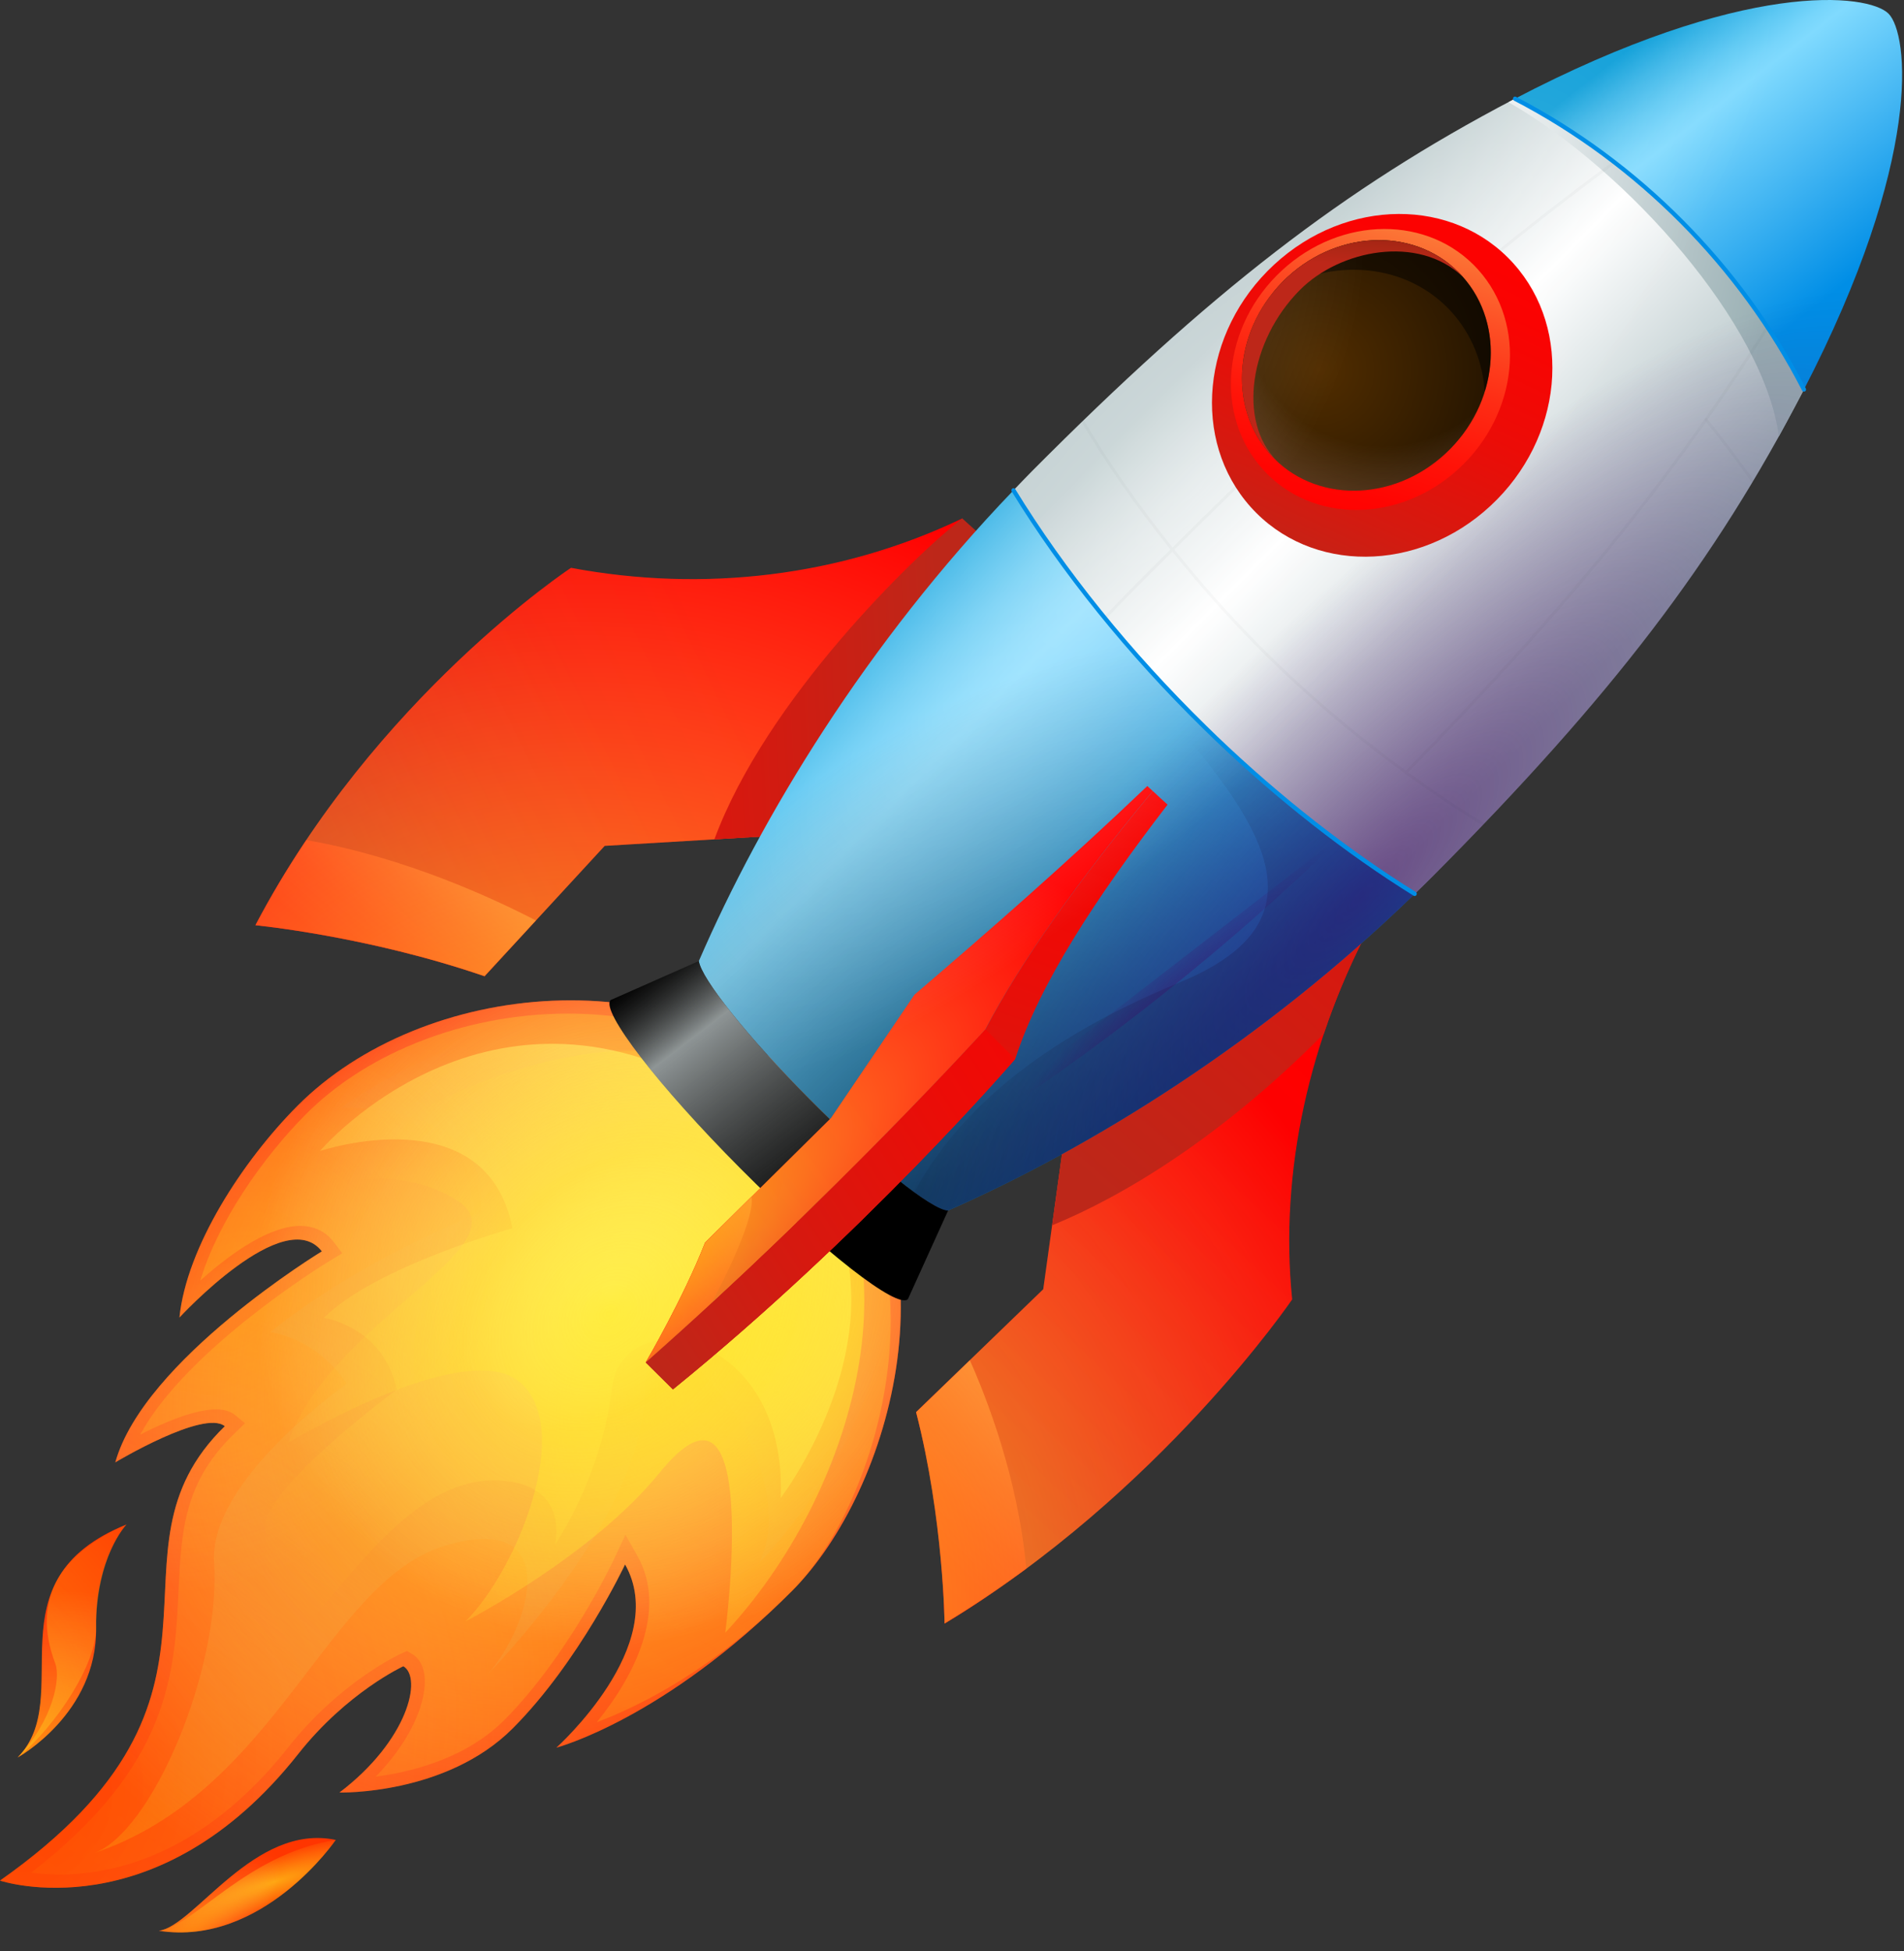<svg width="41" height="42" viewBox="0 0 41 42" fill="none" xmlns="http://www.w3.org/2000/svg">
<rect x="0" y="0" width="41" height="42" fill="#333333" stroke="none"/>
<path d="M4.841 30.703C1.994 33.475 5.73 36.452 0 40.485C0 40.485 3.372 41.618 6.424 37.756C7.473 36.428 8.686 35.87 8.686 35.87C9.101 36.119 8.784 37.471 7.31 38.589C7.31 38.589 9.61 38.648 11.046 37.203C12.483 35.759 13.46 33.678 13.46 33.678C14.444 35.419 11.981 37.623 11.981 37.623C11.981 37.623 14.306 37.013 17.064 34.239C19.21 32.082 20.735 26.72 17.661 23.629C14.587 20.537 9.095 21.101 6.403 23.808C5.225 24.992 4.019 26.843 3.864 28.363C3.864 28.363 6.13 25.903 6.931 26.939C6.931 26.939 3.099 29.269 2.483 31.481C2.483 31.481 4.39 30.337 4.841 30.703Z" fill="url(#paint0_linear_777_1119)"/>
<path d="M2.723 32.819C-0.259 34.023 1.661 36.538 0.38 37.834C0.38 37.834 2.097 36.89 2.069 35.042C2.047 33.538 2.723 32.819 2.723 32.819Z" fill="url(#paint1_linear_777_1119)"/>
<path d="M3.42 41.565C4.184 41.473 5.476 39.238 7.23 39.609C7.23 39.609 5.658 41.911 3.42 41.565Z" fill="url(#paint2_linear_777_1119)"/>
<path opacity="0.5" d="M12.851 37.075C13.787 36.724 15.382 35.932 17.064 34.24C18.948 32.345 20.519 26.965 17.432 23.86C14.414 20.825 9.122 21.438 6.584 23.99C5.668 24.912 4.698 26.291 4.313 27.567C4.866 27.072 5.674 26.461 6.352 26.396C6.699 26.364 6.985 26.479 7.178 26.728L7.372 26.979L7.036 27.183C7.003 27.203 4.025 29.031 3.019 30.884C3.709 30.531 4.666 30.142 5.055 30.458L5.276 30.638L5.018 30.891C3.955 31.925 3.904 32.997 3.845 34.236C3.761 36.007 3.666 38.002 0.67 40.314C1.688 40.451 4.02 40.385 6.212 37.61C7.31 36.221 8.568 35.631 8.621 35.607L8.765 35.541L8.876 35.608C9.084 35.732 9.177 35.997 9.139 36.354C9.086 36.84 8.778 37.545 8.09 38.247C8.839 38.15 10.029 37.864 10.866 37.022C12.237 35.644 13.191 33.629 13.2 33.609L13.468 33.04L13.724 33.491C14.387 34.666 13.649 36.098 12.851 37.075Z" fill="url(#paint3_linear_777_1119)"/>
<path d="M0.381 37.834C1.222 37.146 2.081 35.802 2.07 35.042C2.059 34.348 2.249 33.364 2.724 32.819C0.638 33.71 0.927 35.119 1.192 35.816C1.308 36.121 1.151 37.029 0.381 37.834Z" fill="url(#paint4_radial_777_1119)"/>
<path d="M2 39.902C5.958 38.586 7.018 34.066 9.567 33.281C12.116 32.497 11.474 34.949 10.493 36.054C10.493 36.054 13.857 32.658 13.878 30C13.899 27.343 17.442 31.491 16.343 33.65C16.343 33.65 21.756 28.209 17.432 23.86C13.107 19.511 7.346 23.85 7.346 23.85C7.346 23.85 10.625 23.716 10.342 26.109C10.342 26.109 7.811 27.073 5.822 28.678C5.822 28.678 6.799 28.782 7.468 29.79C7.468 29.79 4.492 31.854 4.61 33.635C4.762 35.921 3.268 39.48 2 39.902Z" fill="url(#paint5_linear_777_1119)"/>
<path d="M4.769 36.457C6.62 35.991 8.25 31.637 10.846 31.878C12.281 32.011 11.949 33.256 11.949 33.256C11.949 33.256 12.944 31.83 13.173 29.902C13.401 27.974 16.968 28.633 16.81 32.25C16.81 32.25 20.734 27.12 15.976 23.861C10.726 20.266 6.889 24.779 6.889 24.779C6.889 24.779 10.476 23.577 11.034 26.441C11.034 26.441 8.066 27.272 6.975 28.37C6.975 28.37 8.244 28.549 8.547 29.913C8.547 29.913 5.623 32.062 5.711 32.917C5.922 34.979 4.769 36.457 4.769 36.457Z" fill="url(#paint6_linear_777_1119)"/>
<path opacity="0.5" d="M4.841 30.703C1.994 33.475 5.73 36.452 0 40.485C0 40.485 3.372 41.618 6.424 37.756C7.473 36.428 8.686 35.87 8.686 35.87C9.101 36.119 8.784 37.471 7.31 38.589C7.31 38.589 9.61 38.648 11.046 37.203C12.483 35.759 13.46 33.678 13.46 33.678C14.444 35.419 11.981 37.623 11.981 37.623C11.981 37.623 14.306 37.013 17.064 34.239C19.21 32.082 20.735 26.72 17.661 23.629C14.587 20.537 9.095 21.101 6.403 23.808C5.225 24.992 4.019 26.843 3.864 28.363C3.864 28.363 6.13 25.903 6.931 26.939C6.931 26.939 3.099 29.269 2.483 31.481C2.483 31.481 4.39 30.337 4.841 30.703Z" fill="url(#paint7_radial_777_1119)"/>
<path opacity="0.5" d="M4.841 30.703C1.994 33.475 5.73 36.452 0 40.485C0 40.485 3.372 41.618 6.424 37.756C7.473 36.428 8.686 35.87 8.686 35.87C9.101 36.119 8.784 37.471 7.31 38.589C7.31 38.589 9.61 38.648 11.046 37.203C12.483 35.759 13.46 33.678 13.46 33.678C14.444 35.419 11.981 37.623 11.981 37.623C11.981 37.623 14.306 37.013 17.064 34.239C19.21 32.082 20.735 26.72 17.661 23.629C14.587 20.537 9.095 21.101 6.403 23.808C5.225 24.992 4.019 26.843 3.864 28.363C3.864 28.363 6.13 25.903 6.931 26.939C6.931 26.939 3.099 29.269 2.483 31.481C2.483 31.481 4.39 30.337 4.841 30.703Z" fill="url(#paint8_radial_777_1119)"/>
<path d="M15.618 35.148C18.39 32.178 19.962 26.866 17.066 23.954C14.17 21.042 8.841 23.489 6.476 25.685C6.476 25.685 8.357 24.886 9.846 25.845C11.336 26.805 7.087 28.45 6.203 31.062C6.203 31.062 9.993 28.773 11.18 29.743C12.367 30.713 11.163 33.76 10.025 34.904C10.025 34.904 12.739 33.508 14.202 31.706C16.428 28.965 15.618 35.148 15.618 35.148Z" fill="url(#paint9_radial_777_1119)"/>
<path opacity="0.5" d="M4.841 30.703C1.994 33.475 5.73 36.452 0 40.485C0 40.485 3.372 41.618 6.424 37.756C7.473 36.428 8.686 35.87 8.686 35.87C9.101 36.119 8.784 37.471 7.31 38.589C7.31 38.589 9.61 38.648 11.046 37.203C12.483 35.759 13.46 33.678 13.46 33.678C14.444 35.419 11.981 37.623 11.981 37.623C11.981 37.623 14.306 37.013 17.064 34.239C19.21 32.082 20.735 26.72 17.661 23.629C14.587 20.537 9.095 21.101 6.403 23.808C5.225 24.992 4.019 26.843 3.864 28.363C3.864 28.363 6.13 25.903 6.931 26.939C6.931 26.939 3.099 29.269 2.483 31.481C2.483 31.481 4.39 30.337 4.841 30.703Z" fill="url(#paint10_radial_777_1119)"/>
<path opacity="0.5" d="M2.723 32.819C-0.259 34.023 1.661 36.538 0.38 37.834C0.38 37.834 2.097 36.89 2.069 35.042C2.047 33.538 2.723 32.819 2.723 32.819Z" fill="url(#paint11_radial_777_1119)"/>
<path d="M3.42 41.564C4.184 41.473 5.305 39.906 7.23 39.609C7.23 39.609 5.658 41.911 3.42 41.564Z" fill="url(#paint12_radial_777_1119)"/>
<path opacity="0.5" d="M3.42 41.565C4.184 41.473 5.476 39.238 7.23 39.609C7.23 39.609 5.658 41.911 3.42 41.565Z" fill="url(#paint13_radial_777_1119)"/>
<path opacity="0.5" d="M4.841 30.703C1.994 33.475 5.73 36.452 0 40.485C0 40.485 3.372 41.618 6.424 37.756C7.473 36.428 8.686 35.87 8.686 35.87C9.101 36.119 8.784 37.471 7.31 38.589C7.31 38.589 9.61 38.648 11.046 37.203C12.483 35.759 13.46 33.678 13.46 33.678C14.444 35.419 11.981 37.623 11.981 37.623C11.981 37.623 14.306 37.013 17.064 34.239C19.21 32.082 20.735 26.72 17.661 23.629C14.587 20.537 9.095 21.101 6.403 23.808C5.225 24.992 4.019 26.843 3.864 28.363C3.864 28.363 6.13 25.903 6.931 26.939C6.931 26.939 3.099 29.269 2.483 31.481C2.483 31.481 4.39 30.337 4.841 30.703Z" fill="url(#paint14_radial_777_1119)"/>
<path opacity="0.25" d="M4.841 30.703C1.994 33.475 5.73 36.452 0 40.485C0 40.485 3.372 41.618 6.424 37.756C7.473 36.428 8.686 35.87 8.686 35.87C9.101 36.119 8.784 37.471 7.31 38.589C7.31 38.589 9.61 38.648 11.046 37.203C12.483 35.759 13.46 33.678 13.46 33.678C14.444 35.419 11.981 37.623 11.981 37.623C11.981 37.623 14.306 37.013 17.064 34.239C19.21 32.082 20.735 26.72 17.661 23.629C14.587 20.537 9.095 21.101 6.403 23.808C5.225 24.992 4.019 26.843 3.864 28.363C3.864 28.363 6.13 25.903 6.931 26.939C6.931 26.939 3.099 29.269 2.483 31.481C2.483 31.481 4.39 30.337 4.841 30.703Z" fill="url(#paint15_radial_777_1119)"/>
<path opacity="0.75" d="M4.841 30.703C1.994 33.475 5.73 36.452 0 40.485C0 40.485 3.372 41.618 6.424 37.756C7.473 36.428 8.686 35.87 8.686 35.87C9.101 36.119 8.784 37.471 7.31 38.589C7.31 38.589 9.61 38.648 11.046 37.203C12.483 35.759 13.46 33.678 13.46 33.678C14.444 35.419 11.981 37.623 11.981 37.623C11.981 37.623 14.306 37.013 17.064 34.239C19.21 32.082 20.735 26.72 17.661 23.629C14.587 20.537 9.095 21.101 6.403 23.808C5.225 24.992 4.019 26.843 3.864 28.363C3.864 28.363 6.13 25.903 6.931 26.939C6.931 26.939 3.099 29.269 2.483 31.481C2.483 31.481 4.39 30.337 4.841 30.703Z" fill="url(#paint16_radial_777_1119)"/>
<path d="M27.825 27.974C27.551 25.245 28.179 22.347 29.614 19.725L30.069 18.894L23.053 23.512L22.465 27.754L19.727 30.4C20.317 32.704 20.34 34.951 20.34 34.951C24.99 32.145 27.825 27.974 27.825 27.974Z" fill="url(#paint17_linear_777_1119)"/>
<path d="M20.34 34.951C20.34 34.951 20.324 32.671 19.727 30.4L20.884 29.283C21.236 30.068 21.926 31.824 22.099 33.771C21.543 34.172 20.962 34.584 20.34 34.951Z" fill="url(#paint18_linear_777_1119)"/>
<path opacity="0.75" d="M27.825 27.974C27.551 25.245 28.179 22.347 29.614 19.725L30.069 18.894L23.053 23.512L22.465 27.754L19.727 30.4C20.317 32.704 20.34 34.951 20.34 34.951C24.99 32.145 27.825 27.974 27.825 27.974Z" fill="url(#paint19_radial_777_1119)"/>
<path d="M28.507 22.253C28.795 21.392 29.165 20.545 29.614 19.725L29.869 19.259C29.807 19.223 29.745 19.186 29.683 19.148L23.053 23.512L22.656 26.378C24.168 25.762 26.307 24.48 28.507 22.253Z" fill="url(#paint20_linear_777_1119)"/>
<path d="M20.893 11.618C20.826 11.452 20.779 11.33 20.72 11.161C18.106 12.414 15.148 12.76 12.296 12.224C12.296 12.224 8.083 14.999 5.5 19.918C5.5 19.918 7.911 20.149 10.434 21.016L13.021 18.21L17.211 17.96C18.149 15.87 19.288 13.603 20.893 11.618Z" fill="url(#paint21_linear_777_1119)"/>
<path d="M5.5 19.918C5.5 19.918 7.911 20.149 10.434 21.016L11.54 19.816C10.653 19.355 8.728 18.455 6.596 18.085C6.211 18.658 5.842 19.269 5.5 19.918Z" fill="url(#paint22_linear_777_1119)"/>
<path opacity="0.75" d="M20.893 11.618C20.826 11.452 20.779 11.33 20.72 11.161C18.106 12.414 15.148 12.76 12.296 12.224C12.296 12.224 8.083 14.999 5.5 19.918C5.5 19.918 7.911 20.149 10.434 21.016L13.021 18.21L17.211 17.96C18.149 15.87 19.288 13.603 20.893 11.618Z" fill="url(#paint23_radial_777_1119)"/>
<path d="M20.721 11.161C19.702 11.95 16.497 15.052 15.383 18.07L17.212 17.961C18.149 15.87 19.569 13.555 21.174 11.569L20.721 11.161Z" fill="url(#paint24_linear_777_1119)"/>
<path d="M21.824 10.556C22.913 12.332 24.342 14.09 25.942 15.656C26.018 15.73 26.095 15.805 26.172 15.879C27.523 17.173 28.986 18.328 30.463 19.244C30.462 19.244 30.462 19.245 30.461 19.246C30.596 19.115 30.731 18.985 30.864 18.851C34.701 14.992 36.919 12.103 38.828 8.419C37.465 5.766 35.227 3.515 32.588 2.143C28.924 4.064 26.051 6.294 22.214 10.152C22.081 10.286 21.953 10.422 21.823 10.557C21.823 10.556 21.824 10.556 21.824 10.556Z" fill="url(#paint25_linear_777_1119)"/>
<path d="M38.828 8.418C41.425 3.408 41.096 0.726 40.667 0.294C40.238 -0.137 37.571 -0.468 32.588 2.143C35.227 3.514 37.465 5.765 38.828 8.418Z" fill="url(#paint26_linear_777_1119)"/>
<path d="M17.431 23.661C18.81 25.047 20.076 26.058 20.416 26.06C23.502 24.701 27.193 22.422 30.464 19.243C28.987 18.328 27.523 17.173 26.172 15.879C26.095 15.805 26.019 15.731 25.943 15.656C24.343 14.089 22.913 12.332 21.825 10.555C18.658 13.851 16.395 17.579 15.049 20.69C15.104 21.072 16.09 22.313 17.431 23.661Z" fill="url(#paint27_linear_777_1119)"/>
<path opacity="0.75" d="M17.431 23.661C18.81 25.047 20.076 26.058 20.416 26.06C23.502 24.701 27.193 22.422 30.464 19.243C28.987 18.328 27.523 17.173 26.172 15.879C26.095 15.805 26.019 15.731 25.943 15.656C24.343 14.089 22.913 12.332 21.825 10.555C18.658 13.851 16.395 17.579 15.049 20.69C15.104 21.072 16.09 22.313 17.431 23.661Z" fill="url(#paint28_radial_777_1119)"/>
<path opacity="0.5" d="M26.172 15.879C26.095 15.805 26.018 15.731 25.942 15.656C24.343 14.089 22.913 12.332 21.824 10.555C21.744 10.638 21.668 10.723 21.588 10.806C23.806 15.021 30.564 19.023 25.404 21.148C22.016 22.543 20.499 24.193 19.684 25.665C20.03 25.916 20.288 26.059 20.415 26.06C23.501 24.7 27.193 22.421 30.463 19.243C28.986 18.328 27.523 17.173 26.172 15.879Z" fill="url(#paint29_radial_777_1119)"/>
<path d="M17.431 23.661C16.09 22.312 15.103 21.072 15.048 20.69L13.149 21.529C12.925 21.754 14.177 23.378 15.945 25.155C17.713 26.933 19.327 28.192 19.551 27.967L20.416 26.06C20.076 26.057 18.809 25.047 17.431 23.661Z" fill="url(#paint30_linear_777_1119)"/>
<path d="M17.431 23.661C16.09 22.312 15.103 21.072 15.048 20.69L13.149 21.529C12.925 21.754 14.177 23.378 15.945 25.155C17.713 26.933 19.327 28.192 19.551 27.967L20.416 26.06C20.076 26.057 18.809 25.047 17.431 23.661Z" fill="url(#paint31_linear_777_1119)"/>
<path d="M38.305 9.394C38.324 9.359 38.81 8.454 38.829 8.418C37.465 5.765 35.227 3.515 32.589 2.143C32.553 2.162 32.519 2.181 32.484 2.2C35.067 3.679 37.996 7.006 38.305 9.394Z" fill="url(#paint32_linear_777_1119)"/>
<path opacity="0.75" d="M40.667 0.295C40.238 -0.137 37.571 -0.468 32.588 2.143C28.924 4.063 26.051 6.293 22.214 10.152C22.081 10.286 21.953 10.421 21.823 10.556C21.823 10.556 21.824 10.556 21.824 10.555C18.657 13.852 16.395 17.579 15.048 20.69C15.104 21.072 16.09 22.312 17.431 23.661C18.81 25.047 20.076 26.058 20.416 26.06C23.502 24.701 27.193 22.422 30.464 19.243C30.463 19.244 30.462 19.245 30.461 19.246C30.596 19.115 30.731 18.985 30.865 18.851C34.702 14.992 36.919 12.103 38.829 8.418C41.425 3.408 41.096 0.726 40.667 0.295Z" fill="url(#paint33_radial_777_1119)"/>
<path d="M14.49 29.909C18.574 26.598 21.775 22.895 21.858 22.799L21.22 22.157C21.22 22.157 17.889 25.819 13.905 29.329L14.49 29.909Z" fill="url(#paint34_linear_777_1119)"/>
<path d="M21.22 22.157C21.962 20.736 23.218 18.951 24.824 17.03C24.785 16.993 24.745 16.957 24.706 16.921C22.966 18.581 21.244 20.086 19.692 21.414L17.894 24.069L15.183 26.75C14.714 27.949 13.905 29.329 13.905 29.329C17.889 25.819 21.22 22.157 21.22 22.157Z" fill="url(#paint35_linear_777_1119)"/>
<path d="M15.32 28.053C15.322 28.049 16.271 26.322 16.184 25.76L15.183 26.751C14.714 27.95 13.905 29.33 13.905 29.33C14.388 28.904 14.861 28.476 15.32 28.053Z" fill="url(#paint36_linear_777_1119)"/>
<path d="M21.862 22.795C22.395 21.159 23.605 19.32 25.142 17.322C25.036 17.227 24.93 17.128 24.825 17.03C23.219 18.951 21.962 20.736 21.22 22.158C21.22 22.158 17.89 25.819 13.906 29.33L14.491 29.91C18.628 26.554 21.862 22.795 21.862 22.795Z" fill="url(#paint37_linear_777_1119)"/>
<path d="M14.49 29.909C18.574 26.598 21.775 22.895 21.858 22.799L21.22 22.157C21.22 22.157 17.889 25.819 13.905 29.329L14.49 29.909Z" fill="url(#paint38_linear_777_1119)"/>
<path opacity="0.75" d="M21.22 22.157C21.962 20.736 23.218 18.951 24.824 17.03C24.785 16.993 24.745 16.957 24.706 16.921C22.966 18.581 21.244 20.086 19.692 21.414L17.894 24.069L15.183 26.75C14.714 27.949 13.905 29.329 13.905 29.329C17.889 25.819 21.22 22.157 21.22 22.157Z" fill="url(#paint39_radial_777_1119)"/>
<path opacity="0.75" d="M40.667 0.295C40.238 -0.137 37.571 -0.468 32.588 2.143C28.924 4.063 26.051 6.293 22.214 10.152C22.081 10.286 21.953 10.421 21.823 10.556C21.823 10.556 21.824 10.556 21.824 10.555C18.657 13.852 16.395 17.579 15.048 20.69C15.104 21.072 16.09 22.312 17.431 23.661C18.81 25.047 20.076 26.058 20.416 26.06C23.502 24.701 27.193 22.422 30.464 19.243C30.463 19.244 30.462 19.245 30.461 19.246C30.596 19.115 30.731 18.985 30.865 18.851C34.702 14.992 36.919 12.103 38.829 8.418C41.425 3.408 41.096 0.726 40.667 0.295Z" fill="url(#paint40_radial_777_1119)"/>
<g opacity="0.16">
<path opacity="0.16" d="M37.746 10.395C37.737 10.395 37.727 10.391 37.721 10.383C37.399 9.928 37.069 9.492 36.713 9.05C36.703 9.037 36.705 9.018 36.718 9.007C36.731 8.996 36.75 8.999 36.761 9.012C37.117 9.455 37.448 9.892 37.771 10.348C37.781 10.361 37.777 10.38 37.764 10.39C37.758 10.393 37.752 10.395 37.746 10.395Z" fill="black"/>
<path opacity="0.16" d="M38.087 7.06C38.096 7.046 38.092 7.027 38.077 7.018C38.063 7.009 38.044 7.013 38.035 7.027C37.959 7.147 37.881 7.27 37.801 7.394C35.758 10.554 33.645 13.136 30.273 16.589C29.193 15.804 28.129 14.904 27.133 13.903C26.473 13.239 25.86 12.541 25.287 11.832C28.76 8.378 31.35 6.092 34.304 3.874C34.466 3.752 34.626 3.633 34.782 3.519C34.796 3.509 34.799 3.489 34.789 3.476C34.779 3.462 34.76 3.459 34.746 3.469C34.59 3.584 34.431 3.703 34.267 3.825C31.312 6.044 28.721 8.331 25.248 11.785C24.523 10.88 23.87 9.955 23.332 9.034C23.323 9.019 23.304 9.014 23.29 9.023C23.275 9.032 23.27 9.05 23.279 9.065C23.82 9.991 24.476 10.92 25.205 11.829C24.983 12.05 24.769 12.26 24.54 12.491C24.435 12.596 24.332 12.701 24.229 12.807L24.145 12.893C24.145 12.893 24.144 12.894 24.144 12.895C24.017 13.024 23.892 13.153 23.767 13.282C23.756 13.294 23.756 13.313 23.768 13.325C23.774 13.331 23.782 13.334 23.79 13.334C23.797 13.334 23.805 13.331 23.812 13.325C23.937 13.194 24.063 13.065 24.19 12.935C24.191 12.934 24.191 12.933 24.192 12.933L24.273 12.85C24.376 12.745 24.479 12.64 24.583 12.535C24.811 12.305 25.024 12.096 25.244 11.876C25.817 12.586 26.43 13.284 27.091 13.948C28.091 14.954 29.162 15.859 30.248 16.647C30.249 16.652 30.244 16.657 30.248 16.661C30.253 16.667 30.262 16.67 30.269 16.67C30.271 16.67 30.273 16.668 30.275 16.668C30.831 17.07 31.39 17.452 31.949 17.782C31.953 17.785 31.959 17.786 31.964 17.786C31.974 17.786 31.985 17.781 31.99 17.771C31.999 17.756 31.994 17.738 31.98 17.729C31.427 17.403 30.874 17.025 30.323 16.627C33.695 13.173 35.809 10.59 37.853 7.428C37.932 7.303 38.011 7.181 38.087 7.06Z" fill="black"/>
</g>
<path opacity="0.75" d="M19.555 25.195C22.359 23.552 25.818 21.04 29.071 17.843C29.07 17.844 29.069 17.845 29.068 17.845" fill="url(#paint41_radial_777_1119)"/>
<path d="M32.093 10.892C30.531 12.339 28.221 12.351 26.934 10.917C25.647 9.483 25.871 7.147 27.433 5.7C28.996 4.252 31.305 4.24 32.592 5.674C33.879 7.108 33.656 9.444 32.093 10.892Z" fill="url(#paint42_linear_777_1119)"/>
<path d="M31.421 10.082C30.141 11.269 28.247 11.279 27.192 10.103C26.136 8.928 26.32 7.013 27.6 5.826C28.881 4.639 30.775 4.63 31.83 5.805C32.885 6.98 32.702 8.895 31.421 10.082Z" fill="url(#paint43_linear_777_1119)"/>
<path d="M31.127 9.764C29.985 10.822 28.296 10.831 27.355 9.783C26.415 8.735 26.578 7.027 27.72 5.969C28.862 4.911 30.551 4.902 31.491 5.95C32.432 6.998 32.269 8.705 31.127 9.764Z" fill="url(#paint44_radial_777_1119)"/>
<path opacity="0.5" d="M31.127 9.764C29.985 10.822 28.296 10.831 27.355 9.783C26.415 8.735 26.578 7.027 27.72 5.969C28.862 4.911 30.551 4.902 31.491 5.95C32.432 6.998 32.269 8.705 31.127 9.764Z" fill="url(#paint45_radial_777_1119)"/>
<path opacity="0.5" d="M31.264 6.724C31.695 7.205 31.927 7.803 31.972 8.427C32.241 7.56 32.094 6.62 31.491 5.949C30.551 4.902 28.862 4.91 27.72 5.968C27.605 6.075 27.503 6.189 27.409 6.307C28.697 5.523 30.308 5.66 31.264 6.724Z" fill="black"/>
<path d="M31.492 5.95C30.551 4.902 28.863 4.91 27.72 5.968C26.578 7.027 26.415 8.734 27.356 9.782C27.454 9.891 27.549 9.972 27.49 9.916C26.648 9.069 26.906 7.333 27.992 6.242C28.855 5.374 30.537 5.047 31.497 5.956" fill="url(#paint46_linear_777_1119)"/>
<path opacity="0.5" d="M31.492 5.95L31.497 5.956C30.537 5.048 28.855 5.374 27.992 6.242C26.953 7.286 26.675 8.916 27.388 9.798C27.5 9.855 27.543 9.967 27.49 9.917C27.453 9.88 27.421 9.838 27.388 9.798C27.377 9.792 27.367 9.787 27.355 9.782C28.296 10.83 29.985 10.822 31.127 9.764C32.269 8.705 32.433 6.998 31.492 5.95Z" fill="url(#paint47_radial_777_1119)"/>
<path d="M38.846 8.431C38.829 8.431 38.813 8.422 38.805 8.406C37.441 5.751 35.238 3.535 32.603 2.166C32.581 2.154 32.572 2.127 32.584 2.104C32.595 2.081 32.623 2.073 32.645 2.084C35.297 3.462 37.513 5.692 38.886 8.364C38.898 8.387 38.889 8.415 38.867 8.426C38.86 8.429 38.853 8.431 38.846 8.431Z" fill="#008EE6"/>
<path d="M30.463 19.289C30.455 19.289 30.447 19.287 30.439 19.282C28.992 18.385 27.505 17.219 26.14 15.912C26.063 15.838 25.986 15.763 25.91 15.688C24.284 14.096 22.858 12.329 21.785 10.579C21.772 10.558 21.779 10.529 21.8 10.516C21.821 10.503 21.85 10.509 21.863 10.531C22.932 12.275 24.353 14.035 25.974 15.622C26.05 15.697 26.127 15.771 26.203 15.845C27.564 17.148 29.045 18.309 30.487 19.203C30.509 19.216 30.515 19.245 30.502 19.266C30.494 19.281 30.479 19.289 30.463 19.289Z" fill="#008EE6"/>
<defs>
<linearGradient id="paint0_linear_777_1119" x1="16.981" y1="22.022" x2="-2.531" y2="47.638" gradientUnits="userSpaceOnUse">
<stop stop-color="#FF0000"/>
<stop offset="0.232" stop-color="#FF1500"/>
<stop offset="0.737" stop-color="#FF3D00"/>
<stop offset="0.999" stop-color="#FF4C00"/>
</linearGradient>
<linearGradient id="paint1_linear_777_1119" x1="13.259" y1="19.602" x2="-6.018" y2="44.909" gradientUnits="userSpaceOnUse">
<stop stop-color="#FF0000"/>
<stop offset="0.232" stop-color="#FF1500"/>
<stop offset="0.737" stop-color="#FF3D00"/>
<stop offset="0.999" stop-color="#FF4C00"/>
</linearGradient>
<linearGradient id="paint2_linear_777_1119" x1="18.725" y1="22.799" x2="-1.049" y2="48.759" gradientUnits="userSpaceOnUse">
<stop stop-color="#FF0000"/>
<stop offset="0.232" stop-color="#FF1500"/>
<stop offset="0.737" stop-color="#FF3D00"/>
<stop offset="0.999" stop-color="#FF4C00"/>
</linearGradient>
<linearGradient id="paint3_linear_777_1119" x1="13.142" y1="26.055" x2="0.551" y2="52.067" gradientUnits="userSpaceOnUse">
<stop stop-color="#FF8000"/>
<stop offset="0.639" stop-color="#FF5B00"/>
<stop offset="0.999" stop-color="#FF4C00"/>
</linearGradient>
<radialGradient id="paint4_radial_777_1119" cx="0" cy="0" r="1" gradientUnits="userSpaceOnUse" gradientTransform="translate(-4.632 39.657) rotate(-134.84) scale(10.091 12.814)">
<stop offset="0.001" stop-color="#FFED1C" stop-opacity="0.6"/>
<stop offset="0.948" stop-color="#FFED1C" stop-opacity="0.026"/>
<stop offset="0.991" stop-color="#FFED1C" stop-opacity="0"/>
</radialGradient>
<linearGradient id="paint5_linear_777_1119" x1="3.024" y1="41.582" x2="14.368" y2="25.407" gradientUnits="userSpaceOnUse">
<stop stop-color="#FF8000"/>
<stop offset="0.023" stop-color="#FE7F02" stop-opacity="0.977"/>
<stop offset="0.666" stop-color="#ED582A" stop-opacity="0.334"/>
<stop offset="1" stop-color="#E74939" stop-opacity="0"/>
</linearGradient>
<linearGradient id="paint6_linear_777_1119" x1="15.96" y1="24.79" x2="5.727" y2="33.907" gradientUnits="userSpaceOnUse">
<stop stop-color="#FFBC47"/>
<stop offset="0.187" stop-color="#FFB137" stop-opacity="0.813"/>
<stop offset="0.722" stop-color="#FF940F" stop-opacity="0.278"/>
<stop offset="1" stop-color="#FF8900" stop-opacity="0"/>
</linearGradient>
<radialGradient id="paint7_radial_777_1119" cx="0" cy="0" r="1" gradientUnits="userSpaceOnUse" gradientTransform="translate(13.424 27.462) rotate(-134.84) scale(7.806 8.046)">
<stop offset="0.001" stop-color="#FFBC47"/>
<stop offset="0.294" stop-color="#FFBF4B" stop-opacity="0.707"/>
<stop offset="0.562" stop-color="#FEC656" stop-opacity="0.438"/>
<stop offset="0.82" stop-color="#FCD368" stop-opacity="0.18"/>
<stop offset="1" stop-color="#FBE07A" stop-opacity="0"/>
</radialGradient>
<radialGradient id="paint8_radial_777_1119" cx="0" cy="0" r="1" gradientUnits="userSpaceOnUse" gradientTransform="translate(13.137 27.751) rotate(-134.84) scale(7.565 7.798)">
<stop offset="0.001" stop-color="white"/>
<stop offset="1" stop-color="white" stop-opacity="0"/>
</radialGradient>
<radialGradient id="paint9_radial_777_1119" cx="0" cy="0" r="1" gradientUnits="userSpaceOnUse" gradientTransform="translate(16.728 28.845) rotate(-134.84) scale(9.294 13.742)">
<stop offset="0.001" stop-color="#FFED1C" stop-opacity="0.6"/>
<stop offset="0.948" stop-color="#FFED1C" stop-opacity="0.026"/>
<stop offset="0.991" stop-color="#FFED1C" stop-opacity="0"/>
</radialGradient>
<radialGradient id="paint10_radial_777_1119" cx="0" cy="0" r="1" gradientUnits="userSpaceOnUse" gradientTransform="translate(13.142 27.748) rotate(-42.887) scale(3.728 2.386)">
<stop offset="0.001" stop-color="white"/>
<stop offset="1" stop-color="white" stop-opacity="0"/>
</radialGradient>
<radialGradient id="paint11_radial_777_1119" cx="0" cy="0" r="1" gradientUnits="userSpaceOnUse" gradientTransform="translate(0.595 38.06) rotate(-134.84) scale(3.334 4.234)">
<stop offset="0.001" stop-color="#FFED1C"/>
<stop offset="0.2" stop-color="#FFEE2B" stop-opacity="0.801"/>
<stop offset="0.584" stop-color="#FFF254" stop-opacity="0.417"/>
<stop offset="1" stop-color="#FFF686" stop-opacity="0"/>
</radialGradient>
<radialGradient id="paint12_radial_777_1119" cx="0" cy="0" r="1" gradientUnits="userSpaceOnUse" gradientTransform="translate(5.909 40.513) rotate(162.506) scale(3.217 0.654)">
<stop offset="0.001" stop-color="#FFED1C" stop-opacity="0.6"/>
<stop offset="0.948" stop-color="#FFED1C" stop-opacity="0.026"/>
<stop offset="0.991" stop-color="#FFED1C" stop-opacity="0"/>
</radialGradient>
<radialGradient id="paint13_radial_777_1119" cx="0" cy="0" r="1" gradientUnits="userSpaceOnUse" gradientTransform="translate(3.635 42.041) rotate(-41.178) scale(3.076 0.978)">
<stop offset="0.001" stop-color="#FFED1C"/>
<stop offset="0.2" stop-color="#FFEE2B" stop-opacity="0.801"/>
<stop offset="0.584" stop-color="#FFF254" stop-opacity="0.417"/>
<stop offset="1" stop-color="#FFF686" stop-opacity="0"/>
</radialGradient>
<radialGradient id="paint14_radial_777_1119" cx="0" cy="0" r="1" gradientUnits="userSpaceOnUse" gradientTransform="translate(0.735 38.97) rotate(-134.84) scale(10.403 13.21)">
<stop offset="0.001" stop-color="#FF4C00"/>
<stop offset="0.135" stop-color="#FF5B0C" stop-opacity="0.866"/>
<stop offset="0.394" stop-color="#FF842C" stop-opacity="0.607"/>
<stop offset="0.749" stop-color="#FFC45F" stop-opacity="0.251"/>
<stop offset="1" stop-color="#FFF686" stop-opacity="0"/>
</radialGradient>
<radialGradient id="paint15_radial_777_1119" cx="0" cy="0" r="1" gradientUnits="userSpaceOnUse" gradientTransform="translate(4.945 28.026) rotate(-134.84) scale(5.522 7.012)">
<stop offset="0.001" stop-color="#FFED1C"/>
<stop offset="0.2" stop-color="#FFEE2B" stop-opacity="0.801"/>
<stop offset="0.584" stop-color="#FFF254" stop-opacity="0.417"/>
<stop offset="1" stop-color="#FFF686" stop-opacity="0"/>
</radialGradient>
<radialGradient id="paint16_radial_777_1119" cx="0" cy="0" r="1" gradientUnits="userSpaceOnUse" gradientTransform="translate(13.126 28.281) rotate(-134.84) scale(11.547 14.662)">
<stop offset="0.001" stop-color="#FFED1C"/>
<stop offset="0.2" stop-color="#FFEE2B" stop-opacity="0.801"/>
<stop offset="0.584" stop-color="#FFF254" stop-opacity="0.417"/>
<stop offset="1" stop-color="#FFF686" stop-opacity="0"/>
</radialGradient>
<linearGradient id="paint17_linear_777_1119" x1="16.006" y1="36.107" x2="28.559" y2="22.645" gradientUnits="userSpaceOnUse">
<stop stop-color="#BD2719"/>
<stop offset="0.215" stop-color="#D41A10"/>
<stop offset="0.505" stop-color="#EC0C07"/>
<stop offset="0.774" stop-color="#FA0302"/>
<stop offset="1" stop-color="#FF0000"/>
</linearGradient>
<linearGradient id="paint18_linear_777_1119" x1="23.261" y1="29.767" x2="19.325" y2="33.611" gradientUnits="userSpaceOnUse">
<stop stop-color="#FC8D41"/>
<stop offset="0.09" stop-color="#FC7837"/>
<stop offset="0.294" stop-color="#FD4D24"/>
<stop offset="0.492" stop-color="#FE2C14"/>
<stop offset="0.68" stop-color="#FF1409"/>
<stop offset="0.854" stop-color="#FF0502"/>
<stop offset="1" stop-color="#FF0000"/>
</linearGradient>
<radialGradient id="paint19_radial_777_1119" cx="0" cy="0" r="1" gradientUnits="userSpaceOnUse" gradientTransform="translate(14.207 34.398) rotate(45.16) scale(16.929 16.928)">
<stop offset="0.001" stop-color="#FFED1C"/>
<stop offset="0.2" stop-color="#FFEE2B" stop-opacity="0.801"/>
<stop offset="0.584" stop-color="#FFF254" stop-opacity="0.417"/>
<stop offset="1" stop-color="#FFF686" stop-opacity="0"/>
</radialGradient>
<linearGradient id="paint20_linear_777_1119" x1="23.553" y1="25.479" x2="43.017" y2="3.045" gradientUnits="userSpaceOnUse">
<stop stop-color="#BD2719"/>
<stop offset="0.215" stop-color="#D41A10"/>
<stop offset="0.505" stop-color="#EC0C07"/>
<stop offset="0.774" stop-color="#FA0302"/>
<stop offset="1" stop-color="#FF0000"/>
</linearGradient>
<linearGradient id="paint21_linear_777_1119" x1="4.002" y1="20.399" x2="15.811" y2="14.636" gradientUnits="userSpaceOnUse">
<stop stop-color="#BD2719"/>
<stop offset="0.215" stop-color="#D41A10"/>
<stop offset="0.505" stop-color="#EC0C07"/>
<stop offset="0.774" stop-color="#FA0302"/>
<stop offset="1" stop-color="#FF0000"/>
</linearGradient>
<linearGradient id="paint22_linear_777_1119" x1="10.729" y1="16.966" x2="6.999" y2="21.374" gradientUnits="userSpaceOnUse">
<stop stop-color="#FC8D41"/>
<stop offset="0.09" stop-color="#FC7837"/>
<stop offset="0.294" stop-color="#FD4D24"/>
<stop offset="0.492" stop-color="#FE2C14"/>
<stop offset="0.68" stop-color="#FF1409"/>
<stop offset="0.854" stop-color="#FF0502"/>
<stop offset="1" stop-color="#FF0000"/>
</linearGradient>
<radialGradient id="paint23_radial_777_1119" cx="0" cy="0" r="1" gradientUnits="userSpaceOnUse" gradientTransform="translate(12.529 27.649) rotate(45.16) scale(18.209 18.208)">
<stop offset="0.001" stop-color="#FFED1C"/>
<stop offset="0.2" stop-color="#FFEE2B" stop-opacity="0.801"/>
<stop offset="0.584" stop-color="#FFF254" stop-opacity="0.417"/>
<stop offset="1" stop-color="#FFF686" stop-opacity="0"/>
</radialGradient>
<linearGradient id="paint24_linear_777_1119" x1="20.297" y1="14.509" x2="1.292" y2="15.393" gradientUnits="userSpaceOnUse">
<stop stop-color="#BD2719"/>
<stop offset="0.215" stop-color="#D41A10"/>
<stop offset="0.505" stop-color="#EC0C07"/>
<stop offset="0.774" stop-color="#FA0302"/>
<stop offset="1" stop-color="#FF0000"/>
</linearGradient>
<linearGradient id="paint25_linear_777_1119" x1="27.172" y1="6.316" x2="34.863" y2="13.964" gradientUnits="userSpaceOnUse">
<stop stop-color="#BBCACC"/>
<stop offset="0.372" stop-color="white"/>
<stop offset="1" stop-color="#99AFB3"/>
</linearGradient>
<linearGradient id="paint26_linear_777_1119" x1="40.136" y1="5.795" x2="35.944" y2="0.384" gradientUnits="userSpaceOnUse">
<stop stop-color="#008EE6"/>
<stop offset="0.688" stop-color="#80DAFE"/>
<stop offset="0.733" stop-color="#76D5FB"/>
<stop offset="0.807" stop-color="#5CC8F3"/>
<stop offset="0.903" stop-color="#32B2E6"/>
<stop offset="1" stop-color="#0099D6"/>
</linearGradient>
<linearGradient id="paint27_linear_777_1119" x1="25.487" y1="22.969" x2="16.747" y2="14.325" gradientUnits="userSpaceOnUse">
<stop stop-color="#008EE6"/>
<stop offset="0.688" stop-color="#80DAFE"/>
<stop offset="0.733" stop-color="#76D5FB"/>
<stop offset="0.807" stop-color="#5CC8F3"/>
<stop offset="0.903" stop-color="#32B2E6"/>
<stop offset="1" stop-color="#0099D6"/>
</linearGradient>
<radialGradient id="paint28_radial_777_1119" cx="0" cy="0" r="1" gradientUnits="userSpaceOnUse" gradientTransform="translate(19.585 25.853) rotate(45.16) scale(8.293 15.178)">
<stop stop-opacity="0.75"/>
<stop offset="1" stop-opacity="0"/>
</radialGradient>
<radialGradient id="paint29_radial_777_1119" cx="0" cy="0" r="1" gradientUnits="userSpaceOnUse" gradientTransform="translate(29.223 23.894) rotate(45.16) scale(8.293 15.178)">
<stop stop-opacity="0.75"/>
<stop offset="1" stop-opacity="0"/>
</radialGradient>
<linearGradient id="paint30_linear_777_1119" x1="14.234" y1="20.616" x2="19.724" y2="27.784" gradientUnits="userSpaceOnUse">
<stop/>
<stop offset="0.196" stop-color="#4D4D4C"/>
<stop offset="0.765"/>
</linearGradient>
<linearGradient id="paint31_linear_777_1119" x1="14.234" y1="20.616" x2="19.724" y2="27.784" gradientUnits="userSpaceOnUse">
<stop stop-opacity="0"/>
<stop offset="0.198" stop-color="#CFDCDE" stop-opacity="0.5"/>
<stop offset="0.765" stop-opacity="0"/>
</linearGradient>
<linearGradient id="paint32_linear_777_1119" x1="25.651" y1="3.52" x2="38.159" y2="6.36" gradientUnits="userSpaceOnUse">
<stop stop-color="#BBCACC"/>
<stop offset="0.372" stop-color="white"/>
<stop offset="1" stop-color="#99AFB3"/>
</linearGradient>
<radialGradient id="paint33_radial_777_1119" cx="0" cy="0" r="1" gradientUnits="userSpaceOnUse" gradientTransform="translate(29.362 19.272) rotate(44.394) scale(5.35 17.328)">
<stop stop-color="#440063" stop-opacity="0.75"/>
<stop offset="1" stop-color="#420061" stop-opacity="0"/>
</radialGradient>
<linearGradient id="paint34_linear_777_1119" x1="13.572" y1="28.81" x2="27.985" y2="19.569" gradientUnits="userSpaceOnUse">
<stop stop-color="#BD2719"/>
<stop offset="0.215" stop-color="#D41A10"/>
<stop offset="0.505" stop-color="#EC0C07"/>
<stop offset="0.774" stop-color="#FA0302"/>
<stop offset="1" stop-color="#FF0000"/>
</linearGradient>
<linearGradient id="paint35_linear_777_1119" x1="11.239" y1="29.301" x2="18.678" y2="23.669" gradientUnits="userSpaceOnUse">
<stop stop-color="#BD2719"/>
<stop offset="0.215" stop-color="#D41A10"/>
<stop offset="0.505" stop-color="#EC0C07"/>
<stop offset="0.774" stop-color="#FA0302"/>
<stop offset="1" stop-color="#FF0000"/>
</linearGradient>
<linearGradient id="paint36_linear_777_1119" x1="18.286" y1="24.526" x2="14.023" y2="28.486" gradientUnits="userSpaceOnUse">
<stop stop-color="#FC8D41"/>
<stop offset="0.09" stop-color="#FC7837"/>
<stop offset="0.294" stop-color="#FD4D24"/>
<stop offset="0.492" stop-color="#FE2C14"/>
<stop offset="0.68" stop-color="#FF1409"/>
<stop offset="0.854" stop-color="#FF0502"/>
<stop offset="1" stop-color="#FF0000"/>
</linearGradient>
<linearGradient id="paint37_linear_777_1119" x1="18.147" y1="27.287" x2="23.224" y2="12.841" gradientUnits="userSpaceOnUse">
<stop stop-color="#BD2719"/>
<stop offset="0.215" stop-color="#D41A10"/>
<stop offset="0.505" stop-color="#EC0C07"/>
<stop offset="0.774" stop-color="#FA0302"/>
<stop offset="1" stop-color="#FF0000"/>
</linearGradient>
<linearGradient id="paint38_linear_777_1119" x1="13.572" y1="28.81" x2="27.985" y2="19.569" gradientUnits="userSpaceOnUse">
<stop stop-color="#BD2719"/>
<stop offset="0.215" stop-color="#D41A10"/>
<stop offset="0.505" stop-color="#EC0C07"/>
<stop offset="0.774" stop-color="#FA0302"/>
<stop offset="1" stop-color="#FF0000"/>
</linearGradient>
<radialGradient id="paint39_radial_777_1119" cx="0" cy="0" r="1" gradientUnits="userSpaceOnUse" gradientTransform="translate(13.462 27.556) rotate(-39.207) scale(12.751 4.281)">
<stop offset="0.001" stop-color="#FFED1C"/>
<stop offset="0.2" stop-color="#FFEE2B" stop-opacity="0.801"/>
<stop offset="0.584" stop-color="#FFF254" stop-opacity="0.417"/>
<stop offset="1" stop-color="#FFF686" stop-opacity="0"/>
</radialGradient>
<radialGradient id="paint40_radial_777_1119" cx="0" cy="0" r="1" gradientUnits="userSpaceOnUse" gradientTransform="translate(25.672 10.523) rotate(44.394) scale(5.35 17.328)">
<stop stop-color="white" stop-opacity="0.5"/>
<stop offset="1" stop-color="white" stop-opacity="0"/>
</radialGradient>
<radialGradient id="paint41_radial_777_1119" cx="0" cy="0" r="1" gradientUnits="userSpaceOnUse" gradientTransform="translate(24.489 22.8) rotate(44.025) scale(1.299 6.239)">
<stop stop-color="#440063" stop-opacity="0.75"/>
<stop offset="1" stop-color="#420061" stop-opacity="0"/>
</radialGradient>
<linearGradient id="paint42_linear_777_1119" x1="27.75" y1="12.655" x2="31.799" y2="3.985" gradientUnits="userSpaceOnUse">
<stop stop-color="#BD2719"/>
<stop offset="0.215" stop-color="#D41A10"/>
<stop offset="0.505" stop-color="#EC0C07"/>
<stop offset="0.774" stop-color="#FA0302"/>
<stop offset="1" stop-color="#FF0000"/>
</linearGradient>
<linearGradient id="paint43_linear_777_1119" x1="30.609" y1="4.287" x2="28.402" y2="11.574" gradientUnits="userSpaceOnUse">
<stop stop-color="#FC8D41"/>
<stop offset="0.09" stop-color="#FC7837"/>
<stop offset="0.294" stop-color="#FD4D24"/>
<stop offset="0.492" stop-color="#FE2C14"/>
<stop offset="0.68" stop-color="#FF1409"/>
<stop offset="0.854" stop-color="#FF0502"/>
<stop offset="1" stop-color="#FF0000"/>
</linearGradient>
<radialGradient id="paint44_radial_777_1119" cx="0" cy="0" r="1" gradientUnits="userSpaceOnUse" gradientTransform="translate(28.41 7.965) rotate(45.157) scale(7.075 7.075)">
<stop stop-color="#512D00"/>
<stop offset="1"/>
</radialGradient>
<radialGradient id="paint45_radial_777_1119" cx="0" cy="0" r="1" gradientUnits="userSpaceOnUse" gradientTransform="translate(29.767 6.576) scale(6.19 6.225)">
<stop offset="0.487" stop-color="#F5CBC0" stop-opacity="0"/>
<stop offset="1" stop-color="#E67E62"/>
</radialGradient>
<linearGradient id="paint46_linear_777_1119" x1="29.194" y1="5.701" x2="29.461" y2="0.995" gradientUnits="userSpaceOnUse">
<stop stop-color="#BD2719"/>
<stop offset="0.042" stop-color="#B42717"/>
<stop offset="0.257" stop-color="#89250F"/>
<stop offset="0.465" stop-color="#682408"/>
<stop offset="0.663" stop-color="#502304"/>
<stop offset="0.846" stop-color="#412201"/>
<stop offset="1" stop-color="#3C2200"/>
</linearGradient>
<radialGradient id="paint47_radial_777_1119" cx="0" cy="0" r="1" gradientUnits="userSpaceOnUse" gradientTransform="translate(21.035 5.052) scale(8.394 8.441)">
<stop stop-color="white" stop-opacity="0.5"/>
<stop offset="1" stop-color="white" stop-opacity="0"/>
</radialGradient>
</defs>
</svg>
